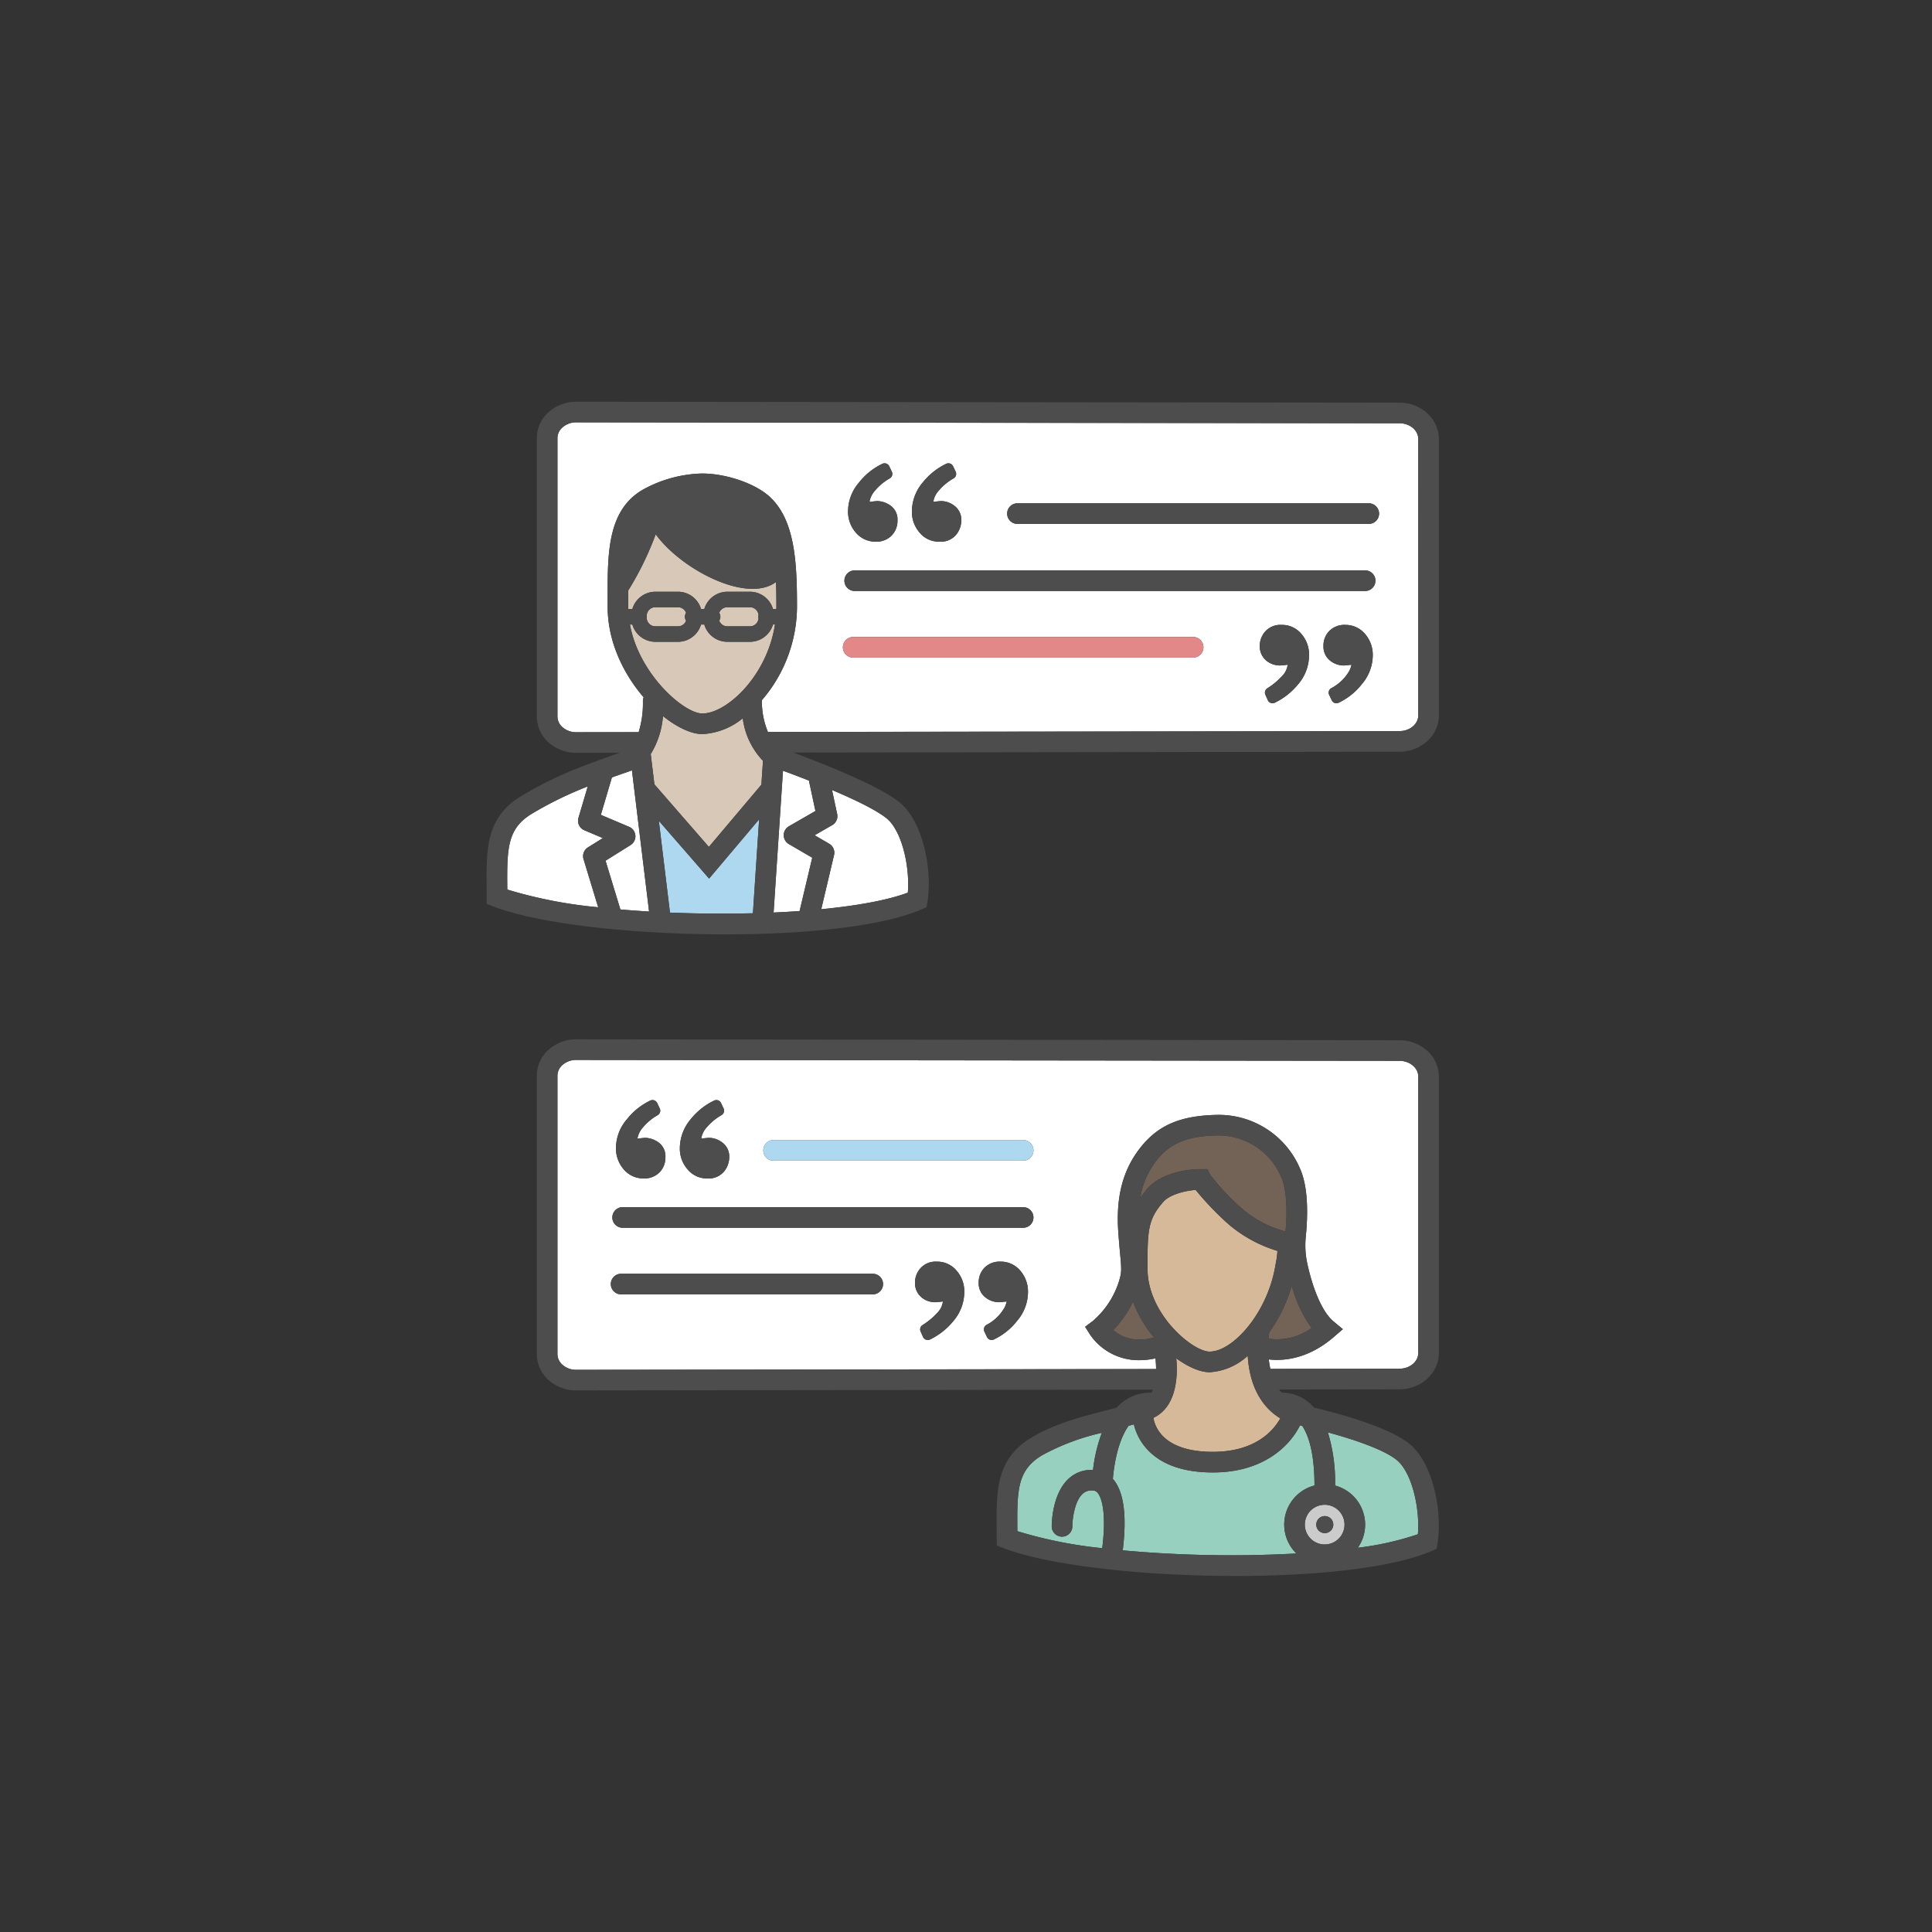 <svg id="Layer_1" data-name="Layer 1" xmlns="http://www.w3.org/2000/svg" width="375" height="375" viewBox="0 0 375 375"><rect x="0" y="0" width="375" height="375" fill="#333333" stroke="none"/><defs><style>.cls-1{fill:#fff;}.cls-2{fill:#aed7f0;}.cls-3{fill:#d7c8b7;}.cls-4{fill:#4d4d4d;}.cls-5{fill:#98d0c0;}.cls-6{fill:#736357;}.cls-7{fill:#d6b999;}.cls-8{fill:#cbcbcb;}.cls-9{fill:#e28888;}</style></defs><title>mobile-ftue</title><path class="cls-1" d="M124.792,136.179a1.991,1.991,0,0,1,.14-.832c-3.876-4.5-6.986-10.736-6.986-17.572l0-1.593c-.024-9.073-.047-17.643,7.456-21.471a24.9,24.9,0,0,1,10.871-2.806h.056c4.7.014,10.333,1.969,13.106,4.547,4.86,4.519,5.263,12.664,5.263,21.323a27.983,27.983,0,0,1-6.131,17.3q-.338.424-.684.827a15.524,15.524,0,0,0,1.167,6.169l122.594-.167c2.007,0,3.641-1.371,3.641-3.045V85.2c0-1.677-1.636-3.043-3.648-3.045l-159.779-.177h-.006a3.973,3.973,0,0,0-2.8,1.1,2.745,2.745,0,0,0-.849,1.948v54.055a2.786,2.786,0,0,0,.986,2.078,3.967,3.967,0,0,0,2.661.968h0l12.114-.015A18.883,18.883,0,0,0,124.792,136.179Zm127.117-3.291h0a13.207,13.207,0,0,1-4.5,3.522,1,1,0,0,1-1.325-.5l-.474-1.054a1,1,0,0,1,.375-1.254,13.83,13.83,0,0,0,2.94-2.454,3.736,3.736,0,0,0,1.01-2.119c-1.064.123-1.37.141-1.515.141a4.188,4.188,0,0,1-2.176-.617,3.6,3.6,0,0,1-1.724-3.231,4.193,4.193,0,0,1,1.018-2.7,3.954,3.954,0,0,1,3.225-1.328,4.846,4.846,0,0,1,3.879,1.813,6.041,6.041,0,0,1,1.445,3.969A8.716,8.716,0,0,1,251.909,132.888Zm12.435-.113a12.522,12.522,0,0,1-4.546,3.637.987.987,0,0,1-.408.088,1,1,0,0,1-.9-.571l-.5-1.055a1,1,0,0,1,.4-1.295,8.608,8.608,0,0,0,3.512-3.374,4.309,4.309,0,0,0,.409-1.18c-1.061.126-1.356.145-1.5.145a4.224,4.224,0,0,1-2.6-.916,3.441,3.441,0,0,1-1.33-2.879,4.049,4.049,0,0,1,1.12-2.892,4.135,4.135,0,0,1,3.123-1.193,4.93,4.93,0,0,1,3.82,1.75,6.192,6.192,0,0,1,1.5,4.243A8.636,8.636,0,0,1,264.344,132.775ZM197.487,97.69h68.191a2,2,0,0,1,0,4H197.487a2,2,0,0,1,0-4ZM179.144,93.6a12.983,12.983,0,0,1,4.532-3.584,1,1,0,0,1,1.317.481l.5,1.055a1,1,0,0,1-.405,1.3,10.749,10.749,0,0,0-2.885,2.386,4.139,4.139,0,0,0-1.048,2.167c1.342-.145,1.454-.145,1.537-.145a4.28,4.28,0,0,1,2.524.888,3.4,3.4,0,0,1,1.376,2.881,4.474,4.474,0,0,1-.947,2.69,3.877,3.877,0,0,1-3.322,1.421,4.832,4.832,0,0,1-3.882-1.828A6.065,6.065,0,0,1,177,99.358,8.775,8.775,0,0,1,179.144,93.6Zm-12.428.078a12.712,12.712,0,0,1,4.568-3.662,1,1,0,0,1,1.317.481l.5,1.055a1,1,0,0,1-.405,1.3,10.486,10.486,0,0,0-2.88,2.406,4.3,4.3,0,0,0-1.048,2.15c1.36-.148,1.454-.148,1.531-.148a4.6,4.6,0,0,1,2.414.784,3.3,3.3,0,0,1,1.487,3.011,4.057,4.057,0,0,1-1.116,2.874,4.1,4.1,0,0,1-3.128,1.211,4.968,4.968,0,0,1-3.83-1.746,6.158,6.158,0,0,1-1.52-4.247A8.593,8.593,0,0,1,166.716,93.682Zm-.814,17.033h99.07a2,2,0,0,1,0,4H165.9a2,2,0,0,1,0-4Zm-.295,12.927h65.975a2,2,0,0,1,0,4H165.607a2,2,0,0,1,0-4Z"/><path class="cls-1" d="M221.182,264.008a11.427,11.427,0,0,1-9.576-4.92l-.985-1.56,1.476-1.108a16.8,16.8,0,0,0,5.139-7.862c.5-1.672.447-2.276.178-5.178-.1-1.078-.224-2.424-.35-4.185-.483-6.772.822-11.923,4.106-16.211,3.487-4.552,7.875-6.461,15.148-6.588a17.142,17.142,0,0,1,16.021,10.448c1.643,3.675,1.513,9.193,1.115,13.175a16.811,16.811,0,0,0,.317,5.37c1.2,5.375,3.043,9.418,5.058,11.093l1.819,1.51-1.792,1.543c-5.066,4.362-9.889,4.64-12.585,4.328a16.532,16.532,0,0,0,.305,1.836l25.065-.034c2.007,0,3.641-1.371,3.641-3.046V208.954c0-1.676-1.637-3.043-3.649-3.046l-159.778-.176h-.005a3.98,3.98,0,0,0-2.664.968,2.788,2.788,0,0,0-.988,2.078v54.056a2.784,2.784,0,0,0,.986,2.077,3.969,3.969,0,0,0,2.661.969h0c2.585,0,66.361-.088,112.551-.15-.006-.715-.05-1.422-.12-2.078A14.138,14.138,0,0,1,221.182,264.008ZM134.1,217.2a12.983,12.983,0,0,1,4.532-3.584,1,1,0,0,1,1.318.481l.5,1.055a1,1,0,0,1-.406,1.3,10.76,10.76,0,0,0-2.884,2.385A4.14,4.14,0,0,0,136.109,221c1.342-.145,1.454-.145,1.537-.145a4.285,4.285,0,0,1,2.524.887,3.4,3.4,0,0,1,1.376,2.881,4.474,4.474,0,0,1-.947,2.691,3.876,3.876,0,0,1-3.322,1.421A4.835,4.835,0,0,1,133.4,226.9a6.067,6.067,0,0,1-1.443-3.955A8.774,8.774,0,0,1,134.1,217.2Zm-12.429.078a12.715,12.715,0,0,1,4.569-3.662,1,1,0,0,1,1.317.481l.5,1.055a1,1,0,0,1-.405,1.3,10.5,10.5,0,0,0-2.88,2.406,4.3,4.3,0,0,0-1.048,2.15c1.36-.148,1.454-.148,1.531-.148a4.6,4.6,0,0,1,2.414.784,3.3,3.3,0,0,1,1.487,3.011,4.057,4.057,0,0,1-1.116,2.874,4.106,4.106,0,0,1-3.128,1.211,4.969,4.969,0,0,1-3.83-1.746,6.162,6.162,0,0,1-1.52-4.247A8.6,8.6,0,0,1,121.668,217.273Zm47.736,33.96H120.56a2,2,0,0,1,0-4H169.4a2,2,0,0,1,0,4Zm15.585,5.246h0a13.213,13.213,0,0,1-4.5,3.522,1.011,1.011,0,0,1-.414.089,1,1,0,0,1-.353-.064,1.008,1.008,0,0,1-.559-.526l-.474-1.054a1,1,0,0,1,.375-1.254,13.833,13.833,0,0,0,2.94-2.455,3.73,3.73,0,0,0,1.01-2.119c-1.064.123-1.37.142-1.515.142a4.185,4.185,0,0,1-2.175-.617,3.593,3.593,0,0,1-1.725-3.231,4.191,4.191,0,0,1,1.018-2.7,3.951,3.951,0,0,1,3.225-1.328,4.843,4.843,0,0,1,3.879,1.813,6.041,6.041,0,0,1,1.445,3.969A8.716,8.716,0,0,1,184.989,256.479Zm12.435-.114A12.517,12.517,0,0,1,192.878,260a.987.987,0,0,1-.408.088,1,1,0,0,1-.9-.571l-.5-1.055a1,1,0,0,1,.4-1.295,8.614,8.614,0,0,0,3.512-3.374,4.3,4.3,0,0,0,.409-1.181c-1.061.126-1.355.146-1.5.146a4.23,4.23,0,0,1-2.6-.916,3.441,3.441,0,0,1-1.33-2.879,4.052,4.052,0,0,1,1.12-2.893,4.134,4.134,0,0,1,3.123-1.192,4.93,4.93,0,0,1,3.82,1.75,6.193,6.193,0,0,1,1.5,4.243A8.627,8.627,0,0,1,197.424,256.365Zm1.17-18.059H120.855a2,2,0,1,1,0-4h77.739a2,2,0,0,1,0,4Zm0-13.026H150.159a2,2,0,0,1,0-4h48.435a2,2,0,0,1,0,4Z"/><path class="cls-1" d="M161.534,160.154l-3.417,1.966,2.832,1.652a2,2,0,0,1,.939,2.188L159.4,176.479c6.92-.674,12.856-1.741,16.808-3.215.424-5.071-1.164-12.083-4.167-14.466-2.077-1.647-6.306-3.664-10.546-5.461l1,4.665A2,2,0,0,1,161.534,160.154Z"/><path class="cls-1" d="M155.2,176.832l2.451-10.351-4.535-2.644a2,2,0,0,1,.009-3.461l5.146-2.963-1.262-5.9c-1.946-.766-3.7-1.426-5.033-1.914l-1.821,27.527C151.873,177.045,153.56,176.949,155.2,176.832Z"/><path class="cls-1" d="M123.121,153.334l-.465-3.828q-.324.144-.671.264c-1.1.378-2.163.75-3.212,1.123l-2.152,7.27,5.493,2.325a2,2,0,0,1,.28,3.538l-4.858,3.035,2.879,9.462c1.822.158,3.682.294,5.57.406l-2.864-23.593Z"/><path class="cls-1" d="M114.117,164.481l2.895-1.809-3.595-1.521a2,2,0,0,1-1.138-2.41l1.8-6.094a71.284,71.284,0,0,0-10.835,5.291c-4.671,2.817-4.848,6.514-4.787,13.946l.006.778a88.7,88.7,0,0,0,17.64,3.437l-2.842-9.34A2,2,0,0,1,114.117,164.481Z"/><path class="cls-2" d="M137.633,170.532l-9.756-11.211,2.162,17.814c5.35.223,10.817.267,16.1.129l1.206-18.234Z"/><path class="cls-3" d="M136.32,142.487c-2.1,0-4.879-1.283-7.639-3.5a16.54,16.54,0,0,1-2.376,7.379l.712,5.872,10.571,12.146,10.2-12.083.306-4.627a14.6,14.6,0,0,1-3.926-8.255A13.451,13.451,0,0,1,136.32,142.487Z"/><path class="cls-3" d="M145.568,117.858h-4.4a1.676,1.676,0,0,0-1.566,1.088,1.46,1.46,0,0,1,0,1.538,1.676,1.676,0,0,0,1.566,1.088h4.4a1.674,1.674,0,0,0,1.664-1.534,1.428,1.428,0,0,1,0-.646A1.673,1.673,0,0,0,145.568,117.858Z"/><path class="cls-3" d="M127.205,114.858h4.4a4.669,4.669,0,0,1,4.465,3.357h.637a4.67,4.67,0,0,1,4.465-3.357h4.4a4.669,4.669,0,0,1,4.465,3.357h.649c0-.148.013-.291.013-.44,0-1.641-.017-3.255-.073-4.819-5.566,4.23-18.329-2.356-23.354-9.253a60.038,60.038,0,0,1-5.326,10.9c0,.512,0,1.033,0,1.568l0,1.6c0,.147.009.293.012.44h.782A4.67,4.67,0,0,1,127.205,114.858Z"/><path class="cls-3" d="M131.6,117.858h-4.4a1.679,1.679,0,0,0-1.678,1.679v.356a1.679,1.679,0,0,0,1.678,1.679h4.4a1.675,1.675,0,0,0,1.564-1.082,1.469,1.469,0,0,1,0-1.55A1.675,1.675,0,0,0,131.6,117.858Z"/><path class="cls-3" d="M145.568,124.572h-4.4a4.67,4.67,0,0,1-4.465-3.357h-.637a4.669,4.669,0,0,1-4.465,3.357h-4.4a4.67,4.67,0,0,1-4.465-3.357h-.472c1.775,9.71,10.522,17.272,14.052,17.272,2.691,0,6.267-2.315,9.112-5.9a24.519,24.519,0,0,0,5-11.376h-.4A4.67,4.67,0,0,1,145.568,124.572Z"/><path class="cls-4" d="M271.638,78.152,111.86,77.975a8.086,8.086,0,0,0-5.639,2.268,6.732,6.732,0,0,0-2.023,4.778v54.055a6.735,6.735,0,0,0,2.321,5.061,7.962,7.962,0,0,0,5.326,1.985h0l8.475-.01c-6.92,2.386-12.765,4.553-19.142,8.4-6.83,4.122-6.779,10.277-6.721,17.405.006.7.012,1.414.012,2.149v1.37l1.277.5c8.858,3.432,27.3,5.422,45.069,5.422,15.4,0,30.309-1.5,38.031-4.841l1.014-.439.168-1.092c.99-6.434-.986-15.732-5.5-19.317-4.156-3.295-15.093-7.577-20.545-9.6l117.666-.16c4.21-.008,7.634-3.169,7.634-7.045V85.2C279.282,81.317,275.853,78.155,271.638,78.152ZM98.466,172.662l-.006-.778c-.061-7.432.116-11.129,4.787-13.946a71.284,71.284,0,0,1,10.835-5.291l-1.8,6.094a2,2,0,0,0,1.138,2.41l3.595,1.521-2.895,1.809a2,2,0,0,0-.853,2.278l2.842,9.34A88.7,88.7,0,0,1,98.466,172.662Zm21.949,3.861-2.879-9.462,4.858-3.035a2,2,0,0,0-.28-3.538l-5.493-2.325,2.152-7.27c1.049-.373,2.112-.745,3.212-1.123q.346-.12.671-.264l.465,3.828v0l2.864,23.593C124.1,176.817,122.237,176.681,120.415,176.523Zm26.817-56.485a1.674,1.674,0,0,1-1.664,1.534h-4.4a1.676,1.676,0,0,1-1.566-1.088,1.46,1.46,0,0,0,0-1.538,1.676,1.676,0,0,1,1.566-1.088h4.4a1.673,1.673,0,0,1,1.664,1.534,1.428,1.428,0,0,0,0,.646Zm-1.664-5.18h-4.4a4.67,4.67,0,0,0-4.465,3.357h-.637a4.669,4.669,0,0,0-4.465-3.357h-4.4a4.67,4.67,0,0,0-4.465,3.357h-.782c0-.147-.012-.293-.012-.44l0-1.6c0-.535,0-1.056,0-1.568a60.038,60.038,0,0,0,5.326-10.9c5.025,6.9,17.788,13.483,23.354,9.253.056,1.564.073,3.178.073,4.819,0,.149-.01.292-.013.44h-.649A4.669,4.669,0,0,0,145.568,114.858Zm-12.4,5.632a1.675,1.675,0,0,1-1.564,1.082h-4.4a1.679,1.679,0,0,1-1.678-1.679v-.356a1.679,1.679,0,0,1,1.678-1.679h4.4a1.675,1.675,0,0,1,1.564,1.082,1.469,1.469,0,0,0,0,1.55Zm-10.427.725a4.67,4.67,0,0,0,4.465,3.357h4.4a4.669,4.669,0,0,0,4.465-3.357h.637a4.67,4.67,0,0,0,4.465,3.357h4.4a4.67,4.67,0,0,0,4.465-3.357h.4a24.519,24.519,0,0,1-5,11.376c-2.845,3.581-6.421,5.9-9.112,5.9-3.53,0-12.277-7.562-14.052-17.272Zm23.4,56.049c-5.284.138-10.751.094-16.1-.129l-2.162-17.814,9.756,11.211,9.713-11.5Zm1.651-24.961-10.2,12.083L127.017,152.24l-.712-5.872a16.54,16.54,0,0,0,2.376-7.379c2.76,2.215,5.54,3.5,7.639,3.5a13.451,13.451,0,0,0,7.851-3.066,14.6,14.6,0,0,0,3.926,8.255Zm24.249,6.5c3,2.383,4.591,9.4,4.167,14.466-3.952,1.474-9.888,2.541-16.808,3.215l2.489-10.519a2,2,0,0,0-.939-2.188l-2.832-1.652,3.417-1.966a2,2,0,0,0,.958-2.152l-1-4.665C165.734,155.134,169.963,157.151,172.04,158.8Zm-15.027-7.289,1.262,5.9-5.146,2.963a2,2,0,0,0-.009,3.461l4.535,2.644L155.2,176.832c-1.644.117-3.331.213-5.045.29L151.98,149.6C153.309,150.083,155.067,150.743,157.013,151.509Zm118.269-12.647c0,1.674-1.634,3.041-3.641,3.045l-122.594.167a15.524,15.524,0,0,1-1.167-6.169q.346-.4.684-.827a27.983,27.983,0,0,0,6.131-17.3c0-8.659-.4-16.8-5.263-21.323-2.773-2.578-8.407-4.533-13.106-4.547h-.056A24.9,24.9,0,0,0,125.4,94.711c-7.5,3.828-7.48,12.4-7.456,21.471l0,1.593c0,6.836,3.11,13.073,6.986,17.572a1.991,1.991,0,0,0-.14.832,18.883,18.883,0,0,1-.832,5.928l-12.114.015h0a3.967,3.967,0,0,1-2.661-.968,2.786,2.786,0,0,1-.986-2.078V85.021a2.745,2.745,0,0,1,.849-1.948,3.973,3.973,0,0,1,2.8-1.1h.006l159.779.177c2.012,0,3.648,1.368,3.648,3.045Z"/><path class="cls-5" d="M264.972,295.925a7.8,7.8,0,0,1-1.42,4.491A57.636,57.636,0,0,0,275.21,297.8c.423-5.071-1.165-12.083-4.167-14.465-2.565-2.035-8.329-3.958-13.3-5.313a33.043,33.043,0,0,1,1.4,10.322A7.862,7.862,0,0,1,264.972,295.925Z"/><path class="cls-5" d="M212.41,289.35a2.531,2.531,0,0,0-2.216.548c-1.677,1.456-2.054,5.177-2.054,6.367a2,2,0,0,1-4,0c0-.656.1-6.491,3.431-9.388a6.441,6.441,0,0,1,4.581-1.56,30.592,30.592,0,0,1,1.712-7.209,44.392,44.392,0,0,0-11.614,4.366c-4.672,2.819-4.849,6.516-4.788,13.948l.006.777a85.365,85.365,0,0,0,16.473,3.3C214.925,292.7,213.545,289.51,212.41,289.35Z"/><path class="cls-5" d="M216.007,287.049c1.686,1.907,2.916,5.857,1.914,13.877a232.118,232.118,0,0,0,33.712.608,7.838,7.838,0,0,1,3.51-13.2c-.007-6.19-1.108-9.632-2.361-11.553l-.463-.1c-1.906,3.872-7,9.124-16.895,9.124-5.52,0-9.719-1.413-12.477-4.2a10.972,10.972,0,0,1-2.869-5.138c-.338.1-.675.191-1.015.284C216.774,279.915,216.153,285.258,216.007,287.049Z"/><path class="cls-6" d="M233.076,226.929h.047l1.234,0,.551,1.1a45,45,0,0,0,6.2,6.588,21.151,21.151,0,0,0,8.417,4.42c.408-4.613.113-8.448-.834-10.568a13.226,13.226,0,0,0-12.054-8.083c-.082,0-.163,0-.245,0-5.979.1-9.355,1.511-12.042,5.019a15.945,15.945,0,0,0-3.035,7.129,19.7,19.7,0,0,1,1.522-1.954C225.065,228.059,229.576,226.929,233.076,226.929Z"/><path class="cls-6" d="M216.083,258.172c1.333,1.169,3.9,2.559,7.916,1.425a23.6,23.6,0,0,1-4.083-6.942A21.3,21.3,0,0,1,216.083,258.172Z"/><path class="cls-6" d="M254.577,257.776a25.747,25.747,0,0,1-3.847-8.205,30.475,30.475,0,0,1-4.366,9.026c-.035.235-.092.659-.139,1.23A11.41,11.41,0,0,0,254.577,257.776Z"/><path class="cls-7" d="M234.786,266.348c-1.782,0-4.126-.986-6.47-2.693.407,4.379-.317,9.614-4.445,11.547.331,1.926,2.108,6.6,11.553,6.6,8.314,0,11.8-4.195,13.081-6.5-3.329-2.027-5.429-5.511-6.118-10.192-.1-.67-.159-1.323-.2-1.949A12.007,12.007,0,0,1,234.786,266.348Z"/><path class="cls-7" d="M247.631,245.2a17.266,17.266,0,0,0,.318-2.4,26.384,26.384,0,0,1-9.457-5.146,58.368,58.368,0,0,1-6.416-6.687c-2.618.194-5.229,1.118-6.243,2.268-3.1,3.514-3.1,5.722-3.1,13.041,0,8.774,8.75,16.072,12.05,16.072,4.468,0,11.146-7.377,12.737-16.538Z"/><path class="cls-4" d="M228.7,259.855a2,2,0,0,0-2.268-1.132,1.981,1.981,0,0,1,1.307,1.41c.155.63.294,1.331.408,2.072A1.994,1.994,0,0,0,228.7,259.855Z"/><path class="cls-8" d="M257.118,292.072a3.854,3.854,0,1,0,3.854,3.853A3.857,3.857,0,0,0,257.118,292.072Zm.021,5.506a1.653,1.653,0,1,1,1.653-1.653A1.653,1.653,0,0,1,257.139,297.578Z"/><path class="cls-4" d="M257.139,294.272a1.653,1.653,0,1,0,1.653,1.653A1.653,1.653,0,0,0,257.139,294.272Z"/><path class="cls-4" d="M279.282,262.619V208.954c0-3.88-3.429-7.041-7.644-7.046l-159.779-.176h-.008a7.969,7.969,0,0,0-5.326,1.983,6.73,6.73,0,0,0-2.327,5.063v54.056a6.732,6.732,0,0,0,2.321,5.06,7.958,7.958,0,0,0,5.326,1.986h0c2.575,0,65.792-.087,111.932-.15a4.82,4.82,0,0,1-.305.61,2.084,2.084,0,0,0-.275-.031,8.641,8.641,0,0,0-6.435,2.913q-.934.246-1.9.492c-5.008,1.289-10.187,2.622-14.684,5.335-6.831,4.122-6.78,10.277-6.722,17.405.006.7.012,1.414.012,2.149v1.37l1.277.5c8.859,3.433,27.3,5.422,45.07,5.422,15.4,0,30.309-1.5,38.031-4.841l1.014-.439.168-1.092c.989-6.435-.987-15.732-5.5-19.315-4.042-3.206-13.319-5.762-18.465-6.995a9.548,9.548,0,0,0-1.011-.983,8.051,8.051,0,0,0-5.291-1.915c-.171-.2-.333-.4-.483-.613l23.369-.032C275.858,269.655,279.282,266.494,279.282,262.619ZM213.941,300.5a85.365,85.365,0,0,1-16.473-3.3l-.006-.777c-.061-7.432.116-11.129,4.788-13.948a44.392,44.392,0,0,1,11.614-4.366,30.592,30.592,0,0,0-1.712,7.209,6.441,6.441,0,0,0-4.581,1.56c-3.334,2.9-3.431,8.732-3.431,9.388a2,2,0,0,0,4,0c0-1.19.377-4.911,2.054-6.367a2.531,2.531,0,0,1,2.216-.548C213.545,289.51,214.925,292.7,213.941,300.5Zm57.1-17.163c3,2.382,4.59,9.394,4.167,14.465a57.636,57.636,0,0,1-11.658,2.615,7.833,7.833,0,0,0-4.412-12.071,33.043,33.043,0,0,0-1.4-10.322C262.714,279.378,268.478,281.3,271.043,283.336Zm-10.071,12.589a3.853,3.853,0,1,1-3.854-3.853A3.858,3.858,0,0,1,260.972,295.925Zm-8.653-19.249.463.1c1.253,1.921,2.354,5.363,2.361,11.553a7.838,7.838,0,0,0-3.51,13.2,232.118,232.118,0,0,1-33.712-.608c1-8.02-.228-11.97-1.914-13.877.146-1.791.767-7.134,3.056-10.3.34-.093.677-.188,1.015-.284a10.972,10.972,0,0,0,2.869,5.138c2.758,2.787,6.957,4.2,12.477,4.2C245.323,285.8,250.413,280.548,252.319,276.676Zm-3.814-1.373c-1.284,2.3-4.767,6.5-13.081,6.5-9.445,0-11.222-4.672-11.553-6.6,4.128-1.933,4.852-7.168,4.445-11.547,2.344,1.707,4.688,2.693,6.47,2.693a12.007,12.007,0,0,0,7.4-3.186c.038.626.1,1.279.2,1.949C243.076,269.792,245.176,273.276,248.505,275.3Zm1.016-36.259a21.151,21.151,0,0,1-8.417-4.42,45,45,0,0,1-6.2-6.588l-.551-1.1-1.234,0h-.047c-3.5,0-8.011,1.13-10.243,3.661a19.7,19.7,0,0,0-1.522,1.954,15.945,15.945,0,0,1,3.035-7.129c2.687-3.508,6.063-4.915,12.042-5.019.082,0,.163,0,.245,0a13.226,13.226,0,0,1,12.054,8.083C249.634,230.6,249.929,234.431,249.521,239.044Zm1.209,10.527a25.747,25.747,0,0,0,3.847,8.205,11.41,11.41,0,0,1-8.352,2.051c.047-.571.1-1,.139-1.23A30.475,30.475,0,0,0,250.73,249.571Zm-27.994-3.295c0-7.319,0-9.527,3.1-13.041,1.014-1.15,3.625-2.074,6.243-2.268a58.368,58.368,0,0,0,6.416,6.687,26.384,26.384,0,0,0,9.457,5.146,17.266,17.266,0,0,1-.318,2.4l-.108.609c-1.591,9.161-8.269,16.538-12.737,16.538C231.486,262.348,222.736,255.05,222.736,246.276ZM224,259.6c-4.02,1.134-6.583-.256-7.916-1.425a21.3,21.3,0,0,0,3.833-5.517A23.6,23.6,0,0,0,224,259.6Zm22.577,6.1a16.532,16.532,0,0,1-.305-1.836c2.7.312,7.519.034,12.585-4.328l1.792-1.543-1.819-1.51c-2.015-1.675-3.859-5.718-5.058-11.093a16.811,16.811,0,0,1-.317-5.37c.4-3.982.528-9.5-1.115-13.175A17.142,17.142,0,0,0,236.318,216.4c-7.273.127-11.661,2.036-15.148,6.588-3.284,4.288-4.589,9.439-4.106,16.211.126,1.761.25,3.107.35,4.185.269,2.9.326,3.506-.178,5.178a16.8,16.8,0,0,1-5.139,7.862l-1.476,1.108.985,1.56a11.427,11.427,0,0,0,9.576,4.92,14.138,14.138,0,0,0,3.095-.356c.07.656.114,1.363.12,2.078-46.19.062-109.966.149-112.551.15h0a3.969,3.969,0,0,1-2.661-.969,2.784,2.784,0,0,1-.986-2.077V208.778a2.788,2.788,0,0,1,.988-2.078,3.98,3.98,0,0,1,2.664-.968h.005l159.778.176c2.012,0,3.649,1.37,3.649,3.046v53.665c0,1.675-1.634,3.041-3.641,3.046Z"/><path class="cls-4" d="M197.487,101.69h68.191a2,2,0,0,0,0-4H197.487a2,2,0,0,0,0,4Z"/><path class="cls-4" d="M165.9,114.715h99.07a2,2,0,0,0,0-4H165.9a2,2,0,0,0,0,4Z"/><path class="cls-9" d="M165.607,127.642h65.975a2,2,0,0,0,0-4H165.607a2,2,0,0,0,0,4Z"/><path class="cls-4" d="M185.217,98.148a4.28,4.28,0,0,0-2.524-.888c-.083,0-.2,0-1.537.145a4.139,4.139,0,0,1,1.048-2.167,10.749,10.749,0,0,1,2.885-2.386,1,1,0,0,0,.405-1.3l-.5-1.055a1,1,0,0,0-1.317-.481,12.983,12.983,0,0,0-4.532,3.584A8.775,8.775,0,0,0,177,99.358a6.065,6.065,0,0,0,1.443,3.954,4.832,4.832,0,0,0,3.882,1.828,3.877,3.877,0,0,0,3.322-1.421,4.474,4.474,0,0,0,.947-2.69A3.4,3.4,0,0,0,185.217,98.148Z"/><path class="cls-4" d="M172.714,98.044a4.6,4.6,0,0,0-2.414-.784c-.077,0-.171,0-1.531.148a4.3,4.3,0,0,1,1.048-2.15,10.486,10.486,0,0,1,2.88-2.406,1,1,0,0,0,.405-1.3l-.5-1.055a1,1,0,0,0-1.317-.481,12.712,12.712,0,0,0-4.568,3.662,8.593,8.593,0,0,0-2.109,5.465,6.158,6.158,0,0,0,1.52,4.247,4.968,4.968,0,0,0,3.83,1.746,4.1,4.1,0,0,0,3.128-1.211,4.057,4.057,0,0,0,1.116-2.874A3.3,3.3,0,0,0,172.714,98.044Z"/><path class="cls-4" d="M264.949,123.04a4.93,4.93,0,0,0-3.82-1.75,4.135,4.135,0,0,0-3.123,1.193,4.049,4.049,0,0,0-1.12,2.892,3.441,3.441,0,0,0,1.33,2.879,4.224,4.224,0,0,0,2.6.916c.14,0,.435-.019,1.5-.145a4.309,4.309,0,0,1-.409,1.18,8.608,8.608,0,0,1-3.512,3.374,1,1,0,0,0-.4,1.295l.5,1.055a1,1,0,0,0,.9.571.987.987,0,0,0,.408-.088,12.522,12.522,0,0,0,4.546-3.637,8.636,8.636,0,0,0,2.109-5.492A6.192,6.192,0,0,0,264.949,123.04Z"/><path class="cls-4" d="M252.642,123.1a4.846,4.846,0,0,0-3.879-1.813,3.954,3.954,0,0,0-3.225,1.328,4.193,4.193,0,0,0-1.018,2.7,3.6,3.6,0,0,0,1.724,3.231,4.188,4.188,0,0,0,2.176.617c.145,0,.451-.018,1.515-.141a3.736,3.736,0,0,1-1.01,2.119,13.83,13.83,0,0,1-2.94,2.454,1,1,0,0,0-.375,1.254l.474,1.054a1,1,0,0,0,1.325.5,13.207,13.207,0,0,0,4.5-3.522h0a8.716,8.716,0,0,0,2.178-5.816A6.041,6.041,0,0,0,252.642,123.1Z"/><path class="cls-2" d="M198.594,221.28H150.159a2,2,0,0,0,0,4h48.435a2,2,0,0,0,0-4Z"/><path class="cls-4" d="M198.594,234.306H120.855a2,2,0,1,0,0,4h77.739a2,2,0,0,0,0-4Z"/><path class="cls-4" d="M169.4,247.233H120.56a2,2,0,0,0,0,4H169.4a2,2,0,0,0,0-4Z"/><path class="cls-4" d="M140.17,221.738a4.285,4.285,0,0,0-2.524-.887c-.083,0-.195,0-1.537.145a4.14,4.14,0,0,1,1.049-2.168,10.76,10.76,0,0,1,2.884-2.385,1,1,0,0,0,.406-1.3l-.5-1.055a1,1,0,0,0-1.318-.481A12.983,12.983,0,0,0,134.1,217.2a8.774,8.774,0,0,0-2.145,5.753A6.067,6.067,0,0,0,133.4,226.9a4.835,4.835,0,0,0,3.882,1.828,3.876,3.876,0,0,0,3.322-1.421,4.474,4.474,0,0,0,.947-2.691A3.4,3.4,0,0,0,140.17,221.738Z"/><path class="cls-4" d="M127.667,221.635a4.6,4.6,0,0,0-2.414-.784c-.077,0-.171,0-1.531.148a4.3,4.3,0,0,1,1.048-2.15,10.5,10.5,0,0,1,2.88-2.406,1,1,0,0,0,.405-1.3l-.5-1.055a1,1,0,0,0-1.317-.481,12.715,12.715,0,0,0-4.569,3.662,8.6,8.6,0,0,0-2.108,5.465,6.162,6.162,0,0,0,1.52,4.247,4.969,4.969,0,0,0,3.83,1.746,4.106,4.106,0,0,0,3.128-1.211,4.057,4.057,0,0,0,1.116-2.874A3.3,3.3,0,0,0,127.667,221.635Z"/><path class="cls-4" d="M198.029,246.631a4.93,4.93,0,0,0-3.82-1.75,4.134,4.134,0,0,0-3.123,1.192,4.052,4.052,0,0,0-1.12,2.893,3.441,3.441,0,0,0,1.33,2.879,4.23,4.23,0,0,0,2.6.916c.141,0,.435-.02,1.5-.146a4.3,4.3,0,0,1-.409,1.181,8.614,8.614,0,0,1-3.512,3.374,1,1,0,0,0-.4,1.295l.5,1.055a1,1,0,0,0,.9.571.987.987,0,0,0,.408-.088,12.517,12.517,0,0,0,4.546-3.638,8.627,8.627,0,0,0,2.11-5.491A6.193,6.193,0,0,0,198.029,246.631Z"/><path class="cls-4" d="M185.722,246.694a4.843,4.843,0,0,0-3.879-1.813,3.951,3.951,0,0,0-3.225,1.328,4.191,4.191,0,0,0-1.018,2.7,3.593,3.593,0,0,0,1.725,3.231,4.185,4.185,0,0,0,2.175.617c.145,0,.451-.019,1.515-.142a3.73,3.73,0,0,1-1.01,2.119,13.833,13.833,0,0,1-2.94,2.455,1,1,0,0,0-.375,1.254l.474,1.054a1.008,1.008,0,0,0,.559.526,1,1,0,0,0,.353.064,1.011,1.011,0,0,0,.414-.089,13.213,13.213,0,0,0,4.5-3.522h0a8.716,8.716,0,0,0,2.178-5.816A6.041,6.041,0,0,0,185.722,246.694Z"/></svg>